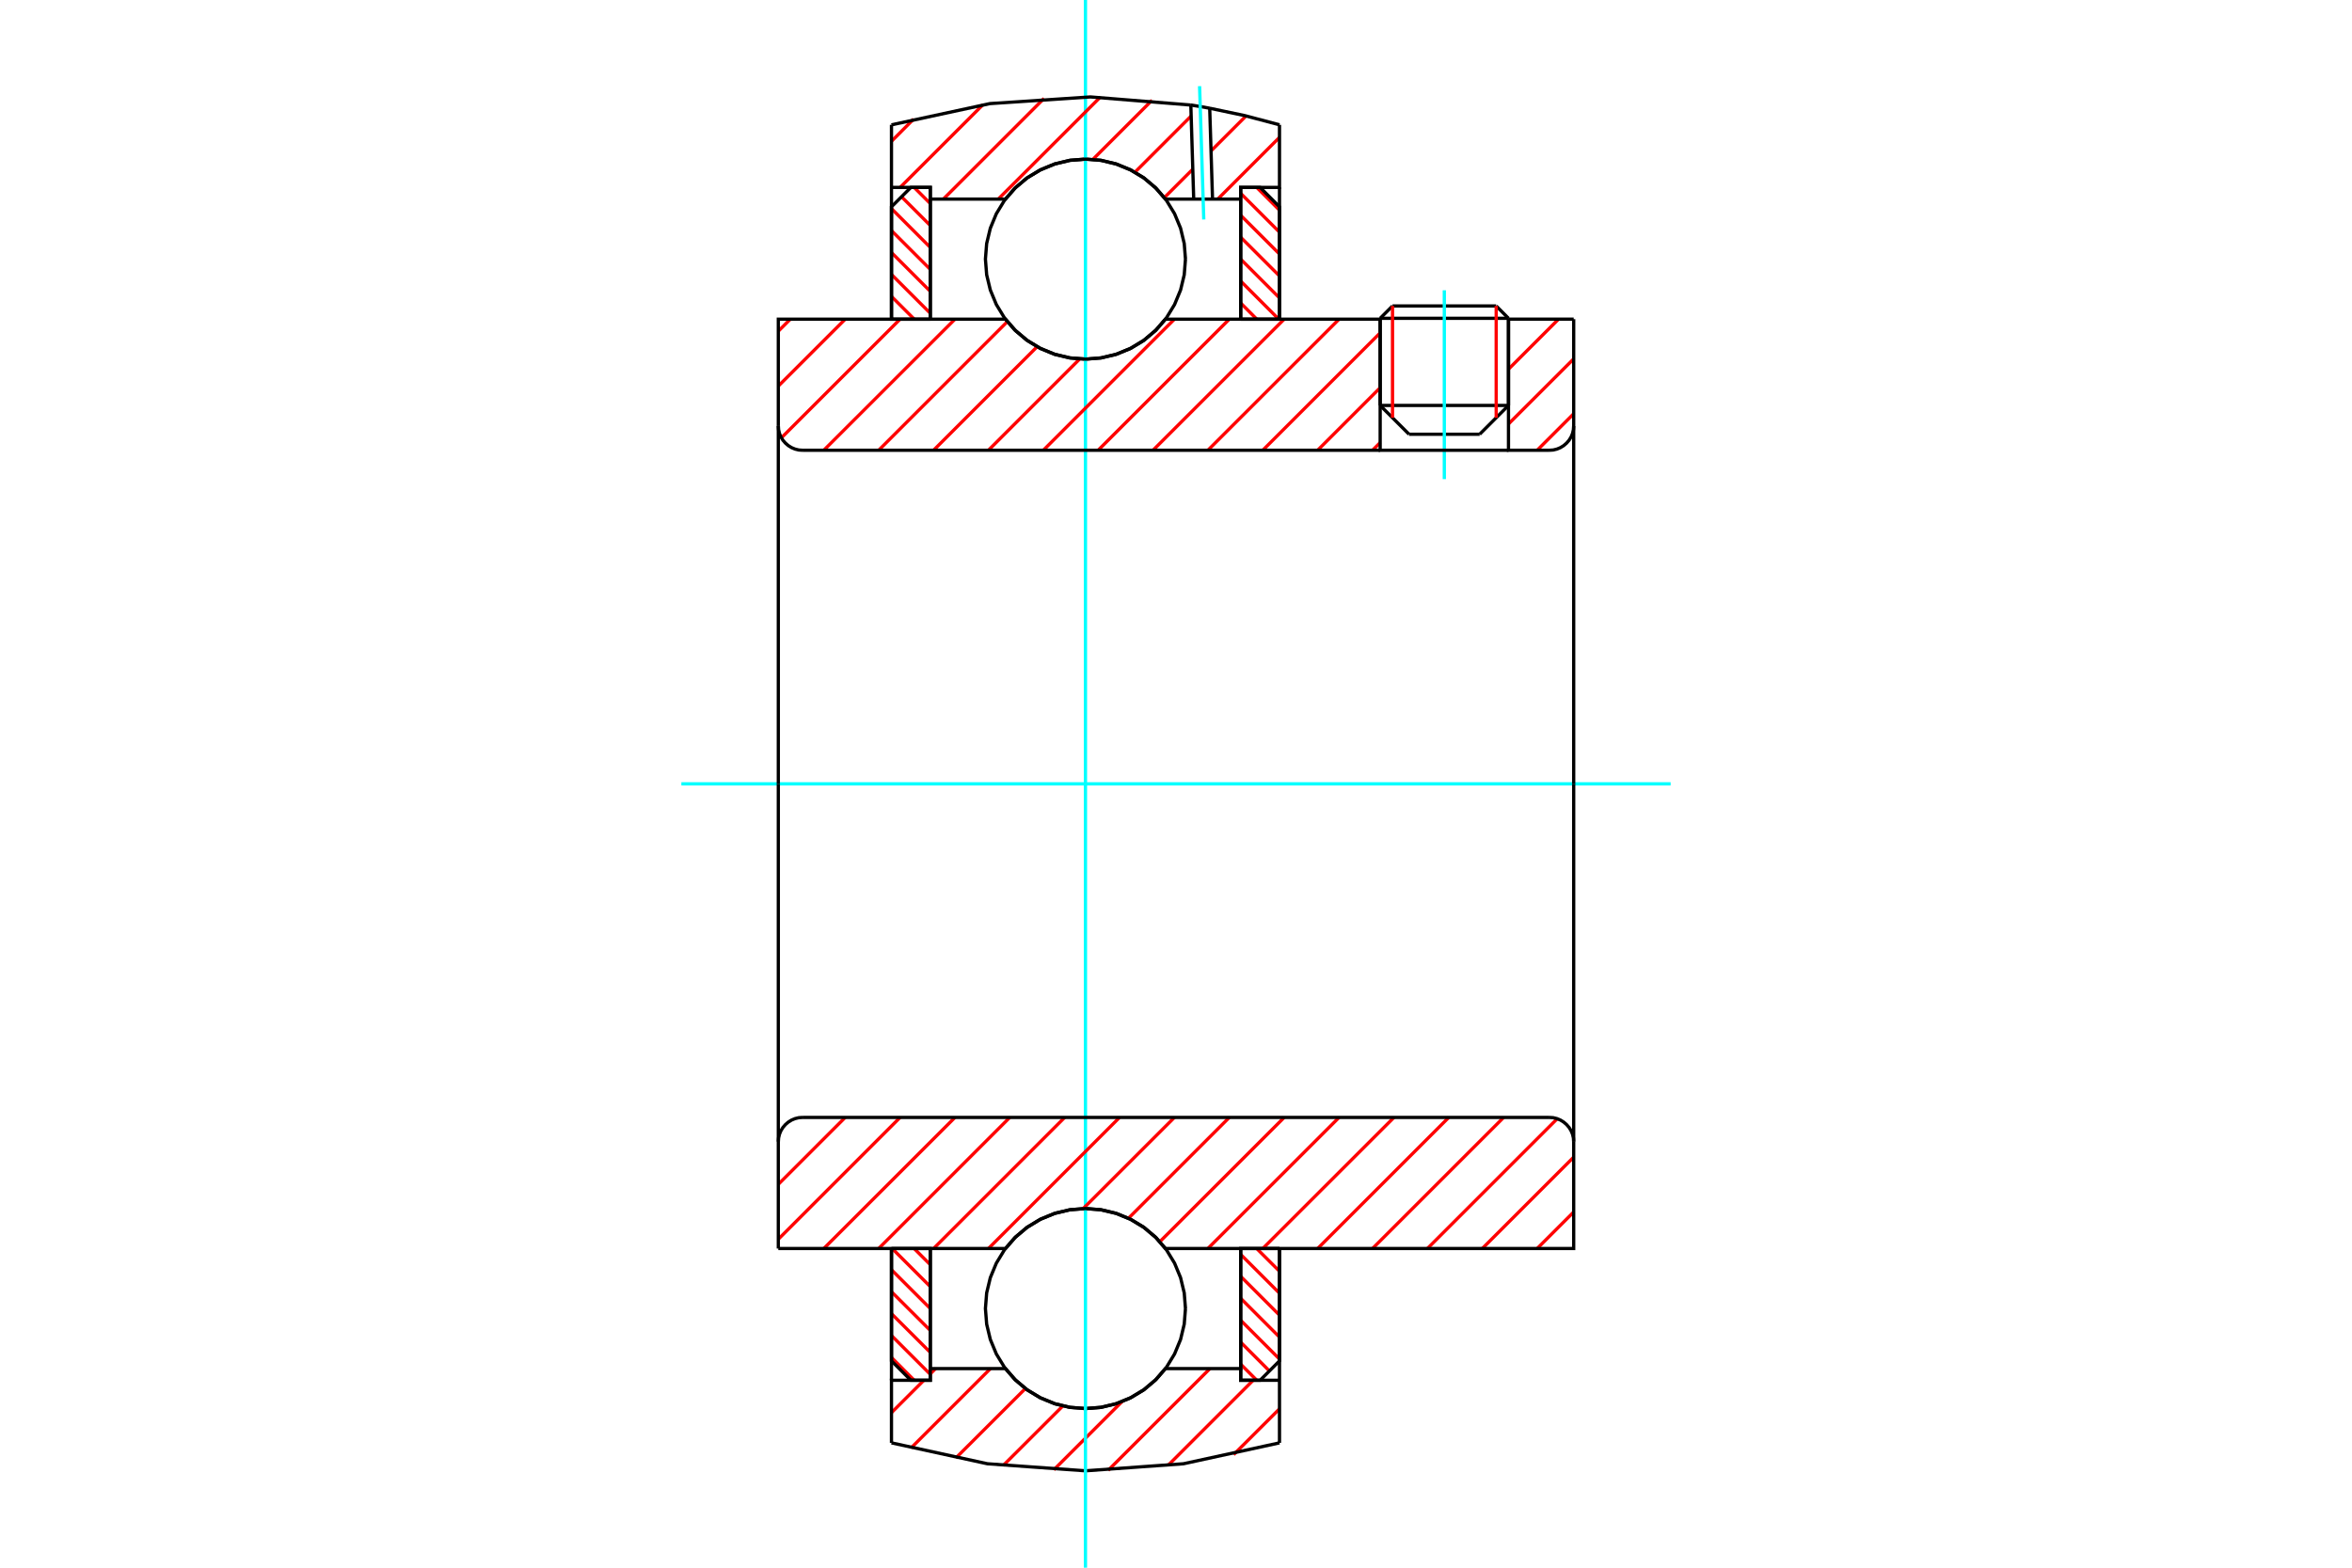 <?xml version="1.0" standalone="no"?>
<!DOCTYPE svg PUBLIC "-//W3C//DTD SVG 1.1//EN"
	"http://www.w3.org/Graphics/SVG/1.1/DTD/svg11.dtd">
<svg xmlns="http://www.w3.org/2000/svg" height="100%" width="100%" viewBox="0 0 36000 24000">
	<rect x="-1800" y="-1200" width="39600" height="26400" style="fill:#FFF"/>
	<g style="fill:none; fill-rule:evenodd" transform="matrix(1 0 0 1 0 0)">
		<g style="fill:none; stroke:#000; stroke-width:50; shape-rendering:geometricPrecision">
			<line x1="23089" y1="4873" x2="21125" y2="4873"/>
			<line x1="21314" y1="4684" x2="22901" y2="4684"/>
			<line x1="21125" y1="6207" x2="23089" y2="6207"/>
			<line x1="22648" y1="6648" x2="21567" y2="6648"/>
			<line x1="21314" y1="4684" x2="21125" y2="4873"/>
			<line x1="23089" y1="4873" x2="22901" y2="4684"/>
			<line x1="22648" y1="6648" x2="23089" y2="6207"/>
			<line x1="21125" y1="6207" x2="21567" y2="6648"/>
			<line x1="21125" y1="4873" x2="21125" y2="6207"/>
			<line x1="23089" y1="6207" x2="23089" y2="4873"/>
		</g>
		<g style="fill:none; stroke:#0FF; stroke-width:50; shape-rendering:geometricPrecision">
			<line x1="22107" y1="7335" x2="22107" y2="4444"/>
		</g>
		<g style="fill:none; stroke:#F00; stroke-width:50; shape-rendering:geometricPrecision">
			<line x1="22901" y1="4684" x2="22901" y2="6396"/>
			<line x1="21314" y1="6396" x2="21314" y2="4684"/>
			<line x1="13645" y1="20782" x2="13993" y2="21131"/>
			<line x1="13645" y1="20446" x2="14239" y2="21040"/>
			<line x1="13645" y1="20111" x2="14239" y2="20704"/>
			<line x1="13645" y1="19775" x2="14239" y2="20368"/>
			<line x1="13645" y1="19439" x2="14239" y2="20033"/>
			<line x1="13656" y1="19114" x2="14239" y2="19697"/>
			<line x1="13992" y1="19114" x2="14239" y2="19361"/>
		</g>
		<g style="fill:none; stroke:#000; stroke-width:50; shape-rendering:geometricPrecision">
			<polyline points="13645,19114 13645,20834 13942,21131 14239,21131 14239,19114 13645,19114"/>
		</g>
		<g style="fill:none; stroke:#0FF; stroke-width:50; shape-rendering:geometricPrecision">
			<line x1="10429" y1="12000" x2="25571" y2="12000"/>
		</g>
		<g style="fill:none; stroke:#F00; stroke-width:50; shape-rendering:geometricPrecision">
			<line x1="13645" y1="4874" x2="13657" y2="4886"/>
			<line x1="13645" y1="4538" x2="13993" y2="4886"/>
			<line x1="13645" y1="4202" x2="14239" y2="4796"/>
			<line x1="13645" y1="3866" x2="14239" y2="4460"/>
			<line x1="13645" y1="3530" x2="14239" y2="4124"/>
			<line x1="13645" y1="3194" x2="14239" y2="3788"/>
			<line x1="13799" y1="3012" x2="14239" y2="3452"/>
			<line x1="13992" y1="2869" x2="14239" y2="3116"/>
		</g>
		<g style="fill:none; stroke:#000; stroke-width:50; shape-rendering:geometricPrecision">
			<polyline points="14239,4886 14239,2869 13942,2869 13645,3166 13645,4886 14239,4886"/>
		</g>
		<g style="fill:none; stroke:#F00; stroke-width:50; shape-rendering:geometricPrecision">
			<line x1="19571" y1="19114" x2="19584" y2="19126"/>
			<line x1="19235" y1="19114" x2="19584" y2="19462"/>
			<line x1="18990" y1="19204" x2="19584" y2="19798"/>
			<line x1="18990" y1="19540" x2="19584" y2="20134"/>
			<line x1="18990" y1="19876" x2="19584" y2="20470"/>
			<line x1="18990" y1="20212" x2="19584" y2="20806"/>
			<line x1="18990" y1="20548" x2="19429" y2="20988"/>
			<line x1="18990" y1="20884" x2="19236" y2="21131"/>
		</g>
		<g style="fill:none; stroke:#000; stroke-width:50; shape-rendering:geometricPrecision">
			<polyline points="19584,19114 19584,20834 19287,21131 18990,21131 18990,19114 19584,19114"/>
		</g>
		<g style="fill:none; stroke:#F00; stroke-width:50; shape-rendering:geometricPrecision">
			<line x1="19235" y1="2869" x2="19584" y2="3218"/>
			<line x1="18990" y1="2960" x2="19584" y2="3554"/>
			<line x1="18990" y1="3296" x2="19584" y2="3889"/>
			<line x1="18990" y1="3632" x2="19584" y2="4225"/>
			<line x1="18990" y1="3967" x2="19584" y2="4561"/>
			<line x1="18990" y1="4303" x2="19572" y2="4886"/>
			<line x1="18990" y1="4639" x2="19236" y2="4886"/>
		</g>
		<g style="fill:none; stroke:#000; stroke-width:50; shape-rendering:geometricPrecision">
			<polyline points="18990,4886 18990,2869 19287,2869 19584,3166 19584,4886 18990,4886"/>
			<polyline points="18145,3967 18126,3728 18070,3494 17978,3272 17853,3067 17697,2884 17514,2728 17309,2603 17087,2511 16854,2455 16614,2436 16375,2455 16141,2511 15919,2603 15714,2728 15531,2884 15375,3067 15250,3272 15158,3494 15102,3728 15083,3967 15102,4207 15158,4440 15250,4662 15375,4867 15531,5050 15714,5206 15919,5331 16141,5423 16375,5479 16614,5498 16854,5479 17087,5423 17309,5331 17514,5206 17697,5050 17853,4867 17978,4662 18070,4440 18126,4207 18145,3967"/>
			<polyline points="18145,20033 18126,19793 18070,19560 17978,19338 17853,19133 17697,18950 17514,18794 17309,18669 17087,18577 16854,18521 16614,18502 16375,18521 16141,18577 15919,18669 15714,18794 15531,18950 15375,19133 15250,19338 15158,19560 15102,19793 15083,20033 15102,20272 15158,20506 15250,20728 15375,20933 15531,21116 15714,21272 15919,21397 16141,21489 16375,21545 16614,21564 16854,21545 17087,21489 17309,21397 17514,21272 17697,21116 17853,20933 17978,20728 18070,20506 18126,20272 18145,20033"/>
		</g>
		<g style="fill:none; stroke:#F00; stroke-width:50; shape-rendering:geometricPrecision">
			<line x1="19584" y1="21568" x2="18882" y2="22269"/>
			<line x1="19181" y1="21131" x2="17876" y2="22436"/>
			<line x1="18520" y1="20952" x2="16962" y2="22509"/>
			<line x1="17174" y1="21457" x2="16129" y2="22502"/>
			<line x1="16268" y1="21524" x2="15355" y2="22436"/>
			<line x1="15695" y1="21257" x2="14629" y2="22322"/>
			<line x1="15160" y1="20952" x2="13945" y2="22167"/>
			<line x1="14320" y1="20952" x2="14239" y2="21033"/>
			<line x1="14141" y1="21131" x2="13645" y2="21627"/>
		</g>
		<g style="fill:none; stroke:#000; stroke-width:50; shape-rendering:geometricPrecision">
			<polyline points="19584,19114 19584,21131 19584,22089"/>
			<polyline points="13645,22089 15114,22409 16614,22517 18114,22409 19584,22089"/>
			<polyline points="13645,22089 13645,21131 14239,21131 14239,20952 14239,19114"/>
			<polyline points="14239,20952 15389,20952 15545,21129 15727,21281 15929,21402 16148,21491 16378,21546 16614,21564 16850,21546 17080,21491 17299,21402 17502,21281 17683,21129 17839,20952 18990,20952 18990,19114"/>
			<polyline points="18990,20952 18990,21131 19584,21131"/>
			<line x1="13645" y1="21131" x2="13645" y2="19114"/>
		</g>
		<g style="fill:none; stroke:#0FF; stroke-width:50; shape-rendering:geometricPrecision">
			<line x1="16614" y1="24000" x2="16614" y2="0"/>
		</g>
		<g style="fill:none; stroke:#F00; stroke-width:50; shape-rendering:geometricPrecision">
			<line x1="19584" y1="2103" x2="18639" y2="3048"/>
			<line x1="19070" y1="1777" x2="18536" y2="2311"/>
			<line x1="18257" y1="2590" x2="17821" y2="3026"/>
			<line x1="18232" y1="1776" x2="17371" y2="2637"/>
			<line x1="17633" y1="1535" x2="16727" y2="2441"/>
			<line x1="16840" y1="1488" x2="15279" y2="3048"/>
			<line x1="15980" y1="1507" x2="14439" y2="3048"/>
			<line x1="15044" y1="1604" x2="13778" y2="2869"/>
			<line x1="13985" y1="1822" x2="13645" y2="2163"/>
		</g>
		<g style="fill:none; stroke:#000; stroke-width:50; shape-rendering:geometricPrecision">
			<polyline points="13645,4886 13645,2869 13645,1911"/>
			<polyline points="18227,1608 16690,1484 15152,1586 13645,1911"/>
			<polyline points="18516,1657 18371,1631 18227,1608"/>
			<polyline points="19584,1911 19053,1770 18516,1657"/>
			<polyline points="19584,1911 19584,2869 18990,2869 18990,3048 18990,4886"/>
			<polyline points="18990,3048 18559,3048 18271,3048 17839,3048 17683,2871 17502,2719 17299,2598 17080,2509 16850,2454 16614,2436 16378,2454 16148,2509 15929,2598 15727,2719 15545,2871 15389,3048 14239,3048 14239,4886"/>
			<polyline points="14239,3048 14239,2869 13645,2869"/>
			<line x1="19584" y1="2869" x2="19584" y2="4886"/>
		</g>
		<g style="fill:none; stroke:#0FF; stroke-width:50; shape-rendering:geometricPrecision">
			<line x1="18425" y1="3360" x2="18361" y2="1319"/>
		</g>
		<g style="fill:none; stroke:#000; stroke-width:50; shape-rendering:geometricPrecision">
			<line x1="18271" y1="3048" x2="18227" y2="1608"/>
			<line x1="18559" y1="3048" x2="18516" y2="1657"/>
		</g>
		<g style="fill:none; stroke:#F00; stroke-width:50; shape-rendering:geometricPrecision">
			<line x1="24087" y1="18555" x2="23528" y2="19114"/>
			<line x1="24087" y1="17715" x2="22688" y2="19114"/>
			<line x1="23835" y1="17127" x2="21848" y2="19114"/>
			<line x1="23015" y1="17107" x2="21008" y2="19114"/>
			<line x1="22175" y1="17107" x2="20168" y2="19114"/>
			<line x1="21336" y1="17107" x2="19328" y2="19114"/>
			<line x1="20496" y1="17107" x2="18488" y2="19114"/>
			<line x1="19656" y1="17107" x2="17752" y2="19010"/>
			<line x1="18816" y1="17107" x2="17272" y2="18651"/>
			<line x1="17976" y1="17107" x2="16580" y2="18502"/>
			<line x1="17136" y1="17107" x2="15129" y2="19114"/>
			<line x1="16296" y1="17107" x2="14289" y2="19114"/>
			<line x1="15456" y1="17107" x2="13449" y2="19114"/>
			<line x1="14617" y1="17107" x2="12609" y2="19114"/>
			<line x1="13777" y1="17107" x2="11913" y2="18971"/>
			<line x1="12937" y1="17107" x2="11913" y2="18131"/>
		</g>
		<g style="fill:none; stroke:#000; stroke-width:50; shape-rendering:geometricPrecision">
			<line x1="11913" y1="12000" x2="11913" y2="19114"/>
			<polyline points="12284,17107 12226,17111 12169,17125 12116,17147 12066,17178 12022,17216 11984,17260 11953,17310 11931,17363 11917,17420 11913,17478"/>
			<line x1="12284" y1="17107" x2="23716" y2="17107"/>
			<polyline points="24087,17478 24083,17420 24069,17363 24047,17310 24016,17260 23978,17216 23934,17178 23884,17147 23831,17125 23774,17111 23716,17107"/>
			<polyline points="24087,17478 24087,19114 23493,19114 17839,19114 17683,18937 17502,18785 17299,18663 17080,18574 16850,18520 16614,18502 16378,18520 16148,18574 15929,18663 15727,18785 15545,18937 15389,19114 12507,19114 11913,19114"/>
			<line x1="24087" y1="12000" x2="24087" y2="17478"/>
		</g>
		<g style="fill:none; stroke:#F00; stroke-width:50; shape-rendering:geometricPrecision">
			<line x1="24087" y1="6334" x2="23528" y2="6893"/>
			<line x1="24087" y1="5494" x2="23089" y2="6491"/>
			<line x1="23855" y1="4886" x2="23089" y2="5652"/>
			<line x1="21125" y1="6776" x2="21008" y2="6893"/>
			<line x1="21125" y1="5936" x2="20168" y2="6893"/>
			<line x1="21125" y1="5096" x2="19328" y2="6893"/>
			<line x1="20496" y1="4886" x2="18488" y2="6893"/>
			<line x1="19656" y1="4886" x2="17648" y2="6893"/>
			<line x1="18816" y1="4886" x2="16808" y2="6893"/>
			<line x1="17976" y1="4886" x2="15969" y2="6893"/>
			<line x1="16527" y1="5495" x2="15129" y2="6893"/>
			<line x1="15875" y1="5307" x2="14289" y2="6893"/>
			<line x1="15419" y1="4923" x2="13449" y2="6893"/>
			<line x1="14617" y1="4886" x2="12609" y2="6893"/>
			<line x1="13777" y1="4886" x2="11960" y2="6703"/>
			<line x1="12937" y1="4886" x2="11913" y2="5910"/>
			<line x1="12097" y1="4886" x2="11913" y2="5070"/>
		</g>
		<g style="fill:none; stroke:#000; stroke-width:50; shape-rendering:geometricPrecision">
			<line x1="24087" y1="12000" x2="24087" y2="4886"/>
			<polyline points="23716,6893 23774,6889 23831,6875 23884,6853 23934,6822 23978,6784 24016,6740 24047,6690 24069,6637 24083,6580 24087,6522"/>
			<polyline points="23716,6893 23089,6893 23089,4886"/>
			<polyline points="23089,6893 21125,6893 21125,4886"/>
			<line x1="21125" y1="6893" x2="12284" y2="6893"/>
			<polyline points="11913,6522 11917,6580 11931,6637 11953,6690 11984,6740 12022,6784 12066,6822 12116,6853 12169,6875 12226,6889 12284,6893"/>
			<polyline points="11913,6522 11913,4886 12507,4886 15389,4886 15545,5063 15727,5215 15929,5337 16148,5426 16378,5480 16614,5498 16850,5480 17080,5426 17299,5337 17502,5215 17683,5063 17839,4886 21125,4886"/>
			<line x1="23089" y1="4886" x2="24087" y2="4886"/>
			<line x1="11913" y1="12000" x2="11913" y2="6522"/>
		</g>
	</g>
</svg>
